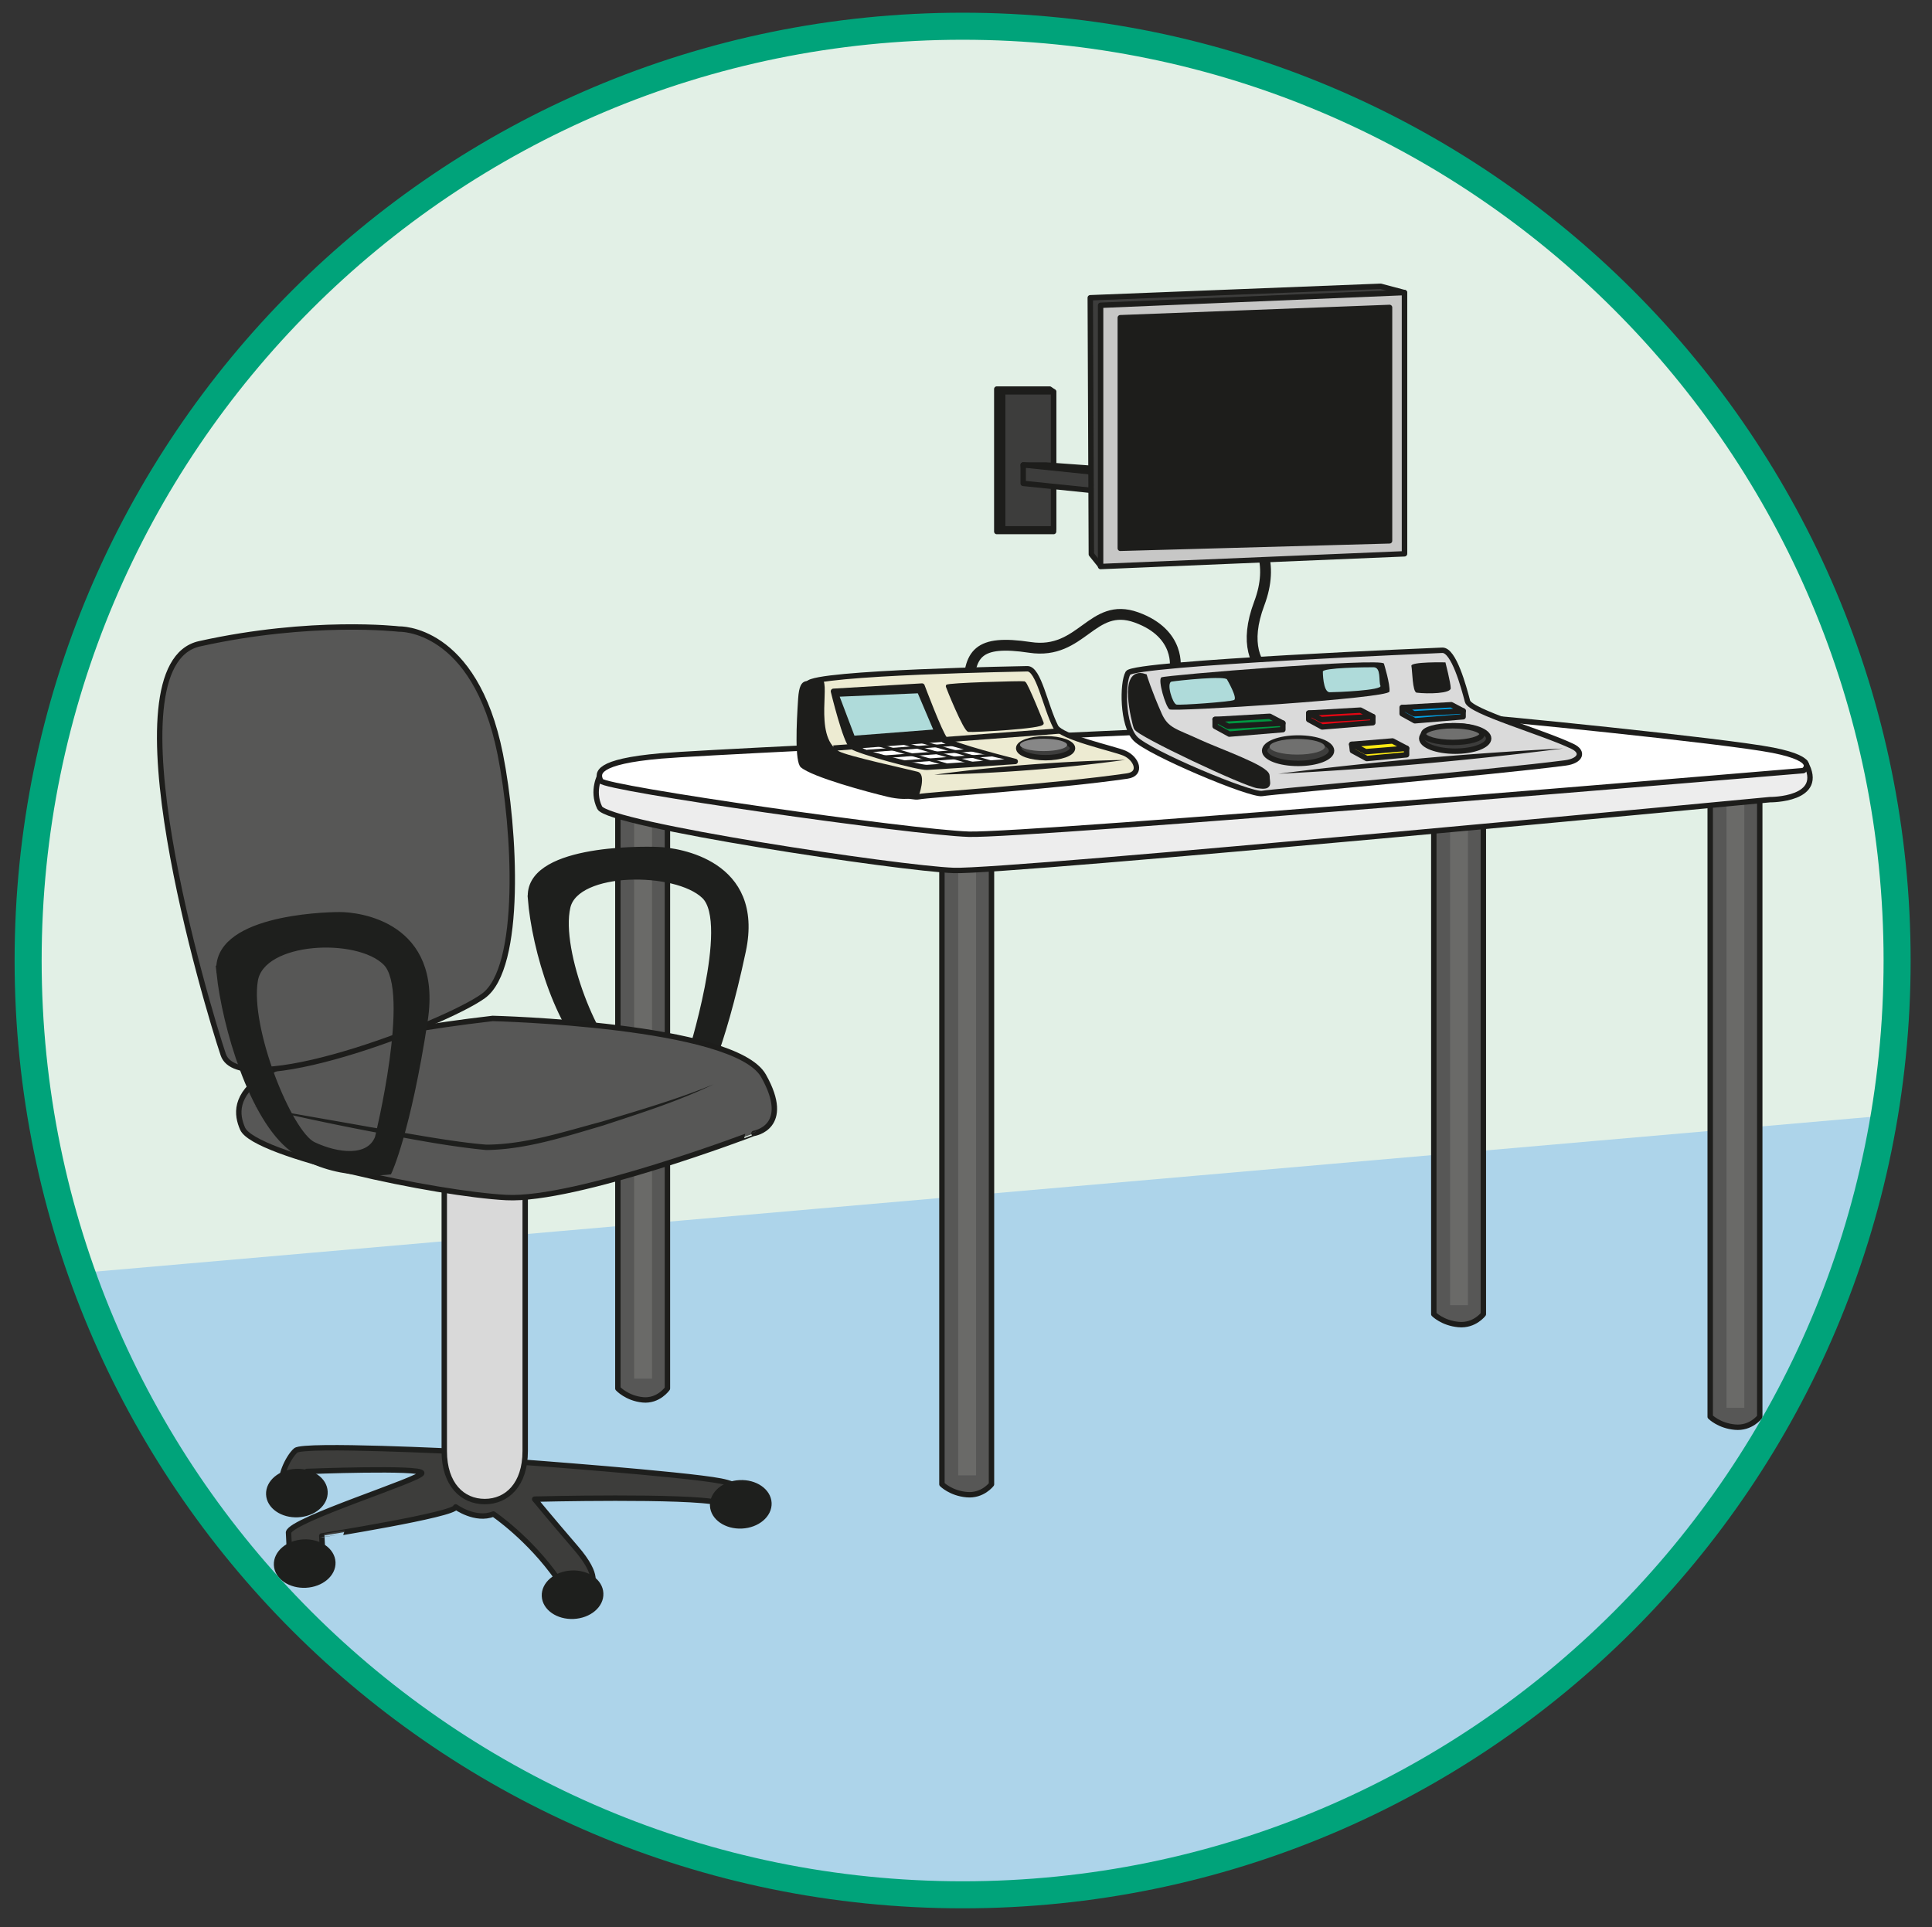<?xml version="1.0" encoding="UTF-8" standalone="no"?><svg xmlns="http://www.w3.org/2000/svg" xml:space="preserve" viewBox="0 0 476.04 474.96"><rect x="0" y="0" width="476.04" height="474.96" fill="#333333" stroke="none"/><defs><clipPath id="a" clipPathUnits="userSpaceOnUse"><path d="M5.52 178.03C5.52 82.63 82.85 5.3 178.25 5.3c95.4 0 172.73 77.33 172.73 172.73 0 95.4-77.33 172.73-172.73 172.73-95.4 0-172.73-77.33-172.73-172.73"/></clipPath><clipPath id="b" clipPathUnits="userSpaceOnUse"><path d="M268.04 208.61h3.3v-93.6h-3.3z"/></clipPath><clipPath id="c" clipPathUnits="userSpaceOnUse"><path d="M177.12 199.03h3.3V83.55h-3.3z"/></clipPath><clipPath id="d" clipPathUnits="userSpaceOnUse"><path d="M117.22 208.38h3.3V101.42h-3.3z"/></clipPath><clipPath id="e" clipPathUnits="userSpaceOnUse"><path d="M319.13 211.52h3.3V96.04h-3.3z"/></clipPath><clipPath id="f" clipPathUnits="userSpaceOnUse"><path d="M0 356.22h357.03V0H0Z"/></clipPath></defs><g clip-path="url(#a)" transform="matrix(1.333 0 0 -1.333 0 474.96)"><path d="M-1.7 103.54h381.16v301.95H-1.7Z" style="fill:#e2f0e6;fill-opacity:1;fill-rule:nonzero;stroke:none"/><path d="m0 0 398.97 2.53.01 153.18L0 120.93Z" style="fill:#add4ea;fill-opacity:1;fill-rule:nonzero;stroke:none" transform="translate(-1.7 -1.4)"/><path d="M0 0v94.78h9.16V0S7.52-2.2 4.58-1.92C1.64-1.66 0 0 0 0" style="fill:#575756;fill-opacity:1;fill-rule:nonzero;stroke:none" transform="translate(265.03 113.35)"/><path d="M0 0v94.78h9.16V0S7.52-2.2 4.58-1.92C1.64-1.66 0 0 0 0Z" style="fill:none;stroke:#1d1d1b;stroke-width:1;stroke-linecap:round;stroke-linejoin:round;stroke-miterlimit:10;stroke-dasharray:none;stroke-opacity:1" transform="translate(265.03 113.35)"/><g clip-path="url(#b)" style="opacity:.73"><path d="M268.04 115h3.3v93.61h-3.3z" style="fill:#70706f;fill-opacity:1;fill-rule:nonzero;stroke:none"/></g><path d="M0 0v116.66h9.16V0S7.52-2.2 4.58-1.92C1.64-1.66 0 0 0 0" style="fill:#575756;fill-opacity:1;fill-rule:nonzero;stroke:none" transform="translate(174.11 81.9)"/><path d="M0 0v116.66h9.16V0S7.52-2.2 4.58-1.92C1.64-1.66 0 0 0 0Z" style="fill:none;stroke:#1d1d1b;stroke-width:1;stroke-linecap:round;stroke-linejoin:round;stroke-miterlimit:10;stroke-dasharray:none;stroke-opacity:1" transform="translate(174.11 81.9)"/><g clip-path="url(#c)" style="opacity:.73"><path d="M177.12 83.55h3.3v115.48h-3.3z" style="fill:#70706f;fill-opacity:1;fill-rule:nonzero;stroke:none"/></g><path d="M0 0v108.25h9.16V0S7.52-2.4 4.58-2.1C1.64-1.8 0 0 0 0" style="fill:#575756;fill-opacity:1;fill-rule:nonzero;stroke:none" transform="translate(114.21 99.61)"/><path d="M0 0v108.25h9.16V0S7.52-2.4 4.58-2.1C1.64-1.8 0 0 0 0Z" style="fill:none;stroke:#1d1d1b;stroke-width:1;stroke-linecap:round;stroke-linejoin:round;stroke-miterlimit:10;stroke-dasharray:none;stroke-opacity:1" transform="translate(114.21 99.61)"/><g clip-path="url(#d)" style="opacity:.73"><path d="M117.22 101.42h3.3v106.96h-3.3z" style="fill:#70706f;fill-opacity:1;fill-rule:nonzero;stroke:none"/></g><path d="M0 0v116.66h9.16V0S7.52-2.2 4.58-1.92C1.64-1.66 0 0 0 0" style="fill:#575756;fill-opacity:1;fill-rule:nonzero;stroke:none" transform="translate(316.12 94.38)"/><path d="M0 0v116.66h9.16V0S7.52-2.2 4.58-1.92C1.64-1.66 0 0 0 0Z" style="fill:none;stroke:#1d1d1b;stroke-width:1;stroke-linecap:round;stroke-linejoin:round;stroke-miterlimit:10;stroke-dasharray:none;stroke-opacity:1" transform="translate(316.12 94.38)"/><g clip-path="url(#e)" style="opacity:.73"><path d="M319.13 96.03h3.3v115.49h-3.3z" style="fill:#70706f;fill-opacity:1;fill-rule:nonzero;stroke:none"/></g><path d="m0 0-211.97.1s-1.7-2.98-.16-6.15c1.55-3.17 55.53-11.27 65.47-11.62C-136.72-18.03 4.19-4.58 4.19-4.58s10.5-.1 6.51 6.9C10.22 3.14 0 0 0 0" style="fill:#ededed;fill-opacity:1;fill-rule:nonzero;stroke:#1d1d1b;stroke-width:1;stroke-linecap:round;stroke-linejoin:round;stroke-miterlimit:10;stroke-dasharray:none;stroke-opacity:1" transform="translate(322.97 213.05)"/><path d="M0 0s-138.4-6.16-150.37-7.22c-11.98-1.05-11.79-3.2-11.08-4.61.7-1.4 57.42-9.51 67.99-9.86 10.56-.36 154.3 11.76 154.3 11.76s3.23 2.02-5.66 3.77C46.28-4.4 1.46.07 0 0" style="fill:#fff;fill-opacity:1;fill-rule:nonzero;stroke:none" transform="translate(272.51 223.77)"/><path d="M0 0s-138.4-6.16-150.37-7.22c-11.98-1.05-11.79-3.2-11.08-4.61.7-1.4 57.42-9.51 67.99-9.86 10.56-.36 154.3 11.76 154.3 11.76s3.23 2.02-5.66 3.77C46.28-4.4 1.46.07 0 0Z" style="fill:none;stroke:#1d1d1b;stroke-width:1;stroke-linecap:round;stroke-linejoin:round;stroke-miterlimit:10;stroke-dasharray:none;stroke-opacity:1" transform="translate(272.51 223.77)"/><path d="M0 0s1.17 6.48-7.13 9.48c-8.3 2.99-10.04-7-19.7-5.54S-38.15 2.85-38.15-4.3" style="fill:none;stroke:#1d1d1b;stroke-width:2;stroke-linecap:round;stroke-linejoin:round;stroke-miterlimit:10;stroke-dasharray:none;stroke-opacity:1" transform="translate(217.2 232.68)"/><path d="M0 0s16.43-5.03 10.84-19.9c-5.6-14.87 8.38-16.26 8.38-16.26" style="fill:none;stroke:#1d1d1b;stroke-width:2;stroke-linecap:round;stroke-linejoin:round;stroke-miterlimit:10;stroke-dasharray:none;stroke-opacity:1" transform="translate(221.93 264.65)"/><path d="M0 0s-57.04-2.35-58.1-4.21c-1.05-1.86-1.09-9.6 1.38-12.15 2.46-2.57 21.32-10.53 23.44-10.12 1.74.34 42.53 3.89 56.02 5.65 2.84.37 3.49 2.04 1.3 3.07-5.54 2.65-18.87 6.4-19.38 8.33C3.96-6.76 2.12.06 0 0" style="fill:#dadada;fill-opacity:1;fill-rule:nonzero;stroke:none" transform="translate(266.6 236.09)"/><path d="M0 0s-57.04-2.35-58.1-4.21c-1.05-1.86-1.09-9.6 1.38-12.15 2.46-2.57 21.32-10.53 23.44-10.12 1.74.34 42.53 3.89 56.02 5.65 2.84.37 3.49 2.04 1.3 3.07-5.54 2.65-18.87 6.4-19.38 8.33C3.96-6.76 2.12.06 0 0Z" style="fill:none;stroke:#1d1d1b;stroke-width:1;stroke-linecap:butt;stroke-linejoin:miter;stroke-miterlimit:10;stroke-dasharray:none;stroke-opacity:1" transform="translate(266.6 236.09)"/><path d="M0 0s.83-2.74 2.72-7.02C4.04-10 5.75-10.13 9.97-12.1c3.5-1.64 12.68-4.83 12.68-6.3 0-1.46.7-2.07-1.64-1.78C18.7-19.9-1.14-10.56-1.5-9.42-1.87-8.28-4.36 1.46 0 0" style="fill:#1d1d1b;fill-opacity:1;fill-rule:nonzero;stroke:none" transform="translate(211.54 231.24)"/><path d="M0 0s.83-2.74 2.72-7.02C4.04-10 5.75-10.13 9.97-12.1c3.5-1.64 12.68-4.83 12.68-6.3 0-1.46.7-2.07-1.64-1.78C18.7-19.9-1.14-10.56-1.5-9.42-1.87-8.28-4.36 1.46 0 0Z" style="fill:none;stroke:#1d1d1b;stroke-width:1;stroke-linecap:butt;stroke-linejoin:miter;stroke-miterlimit:10;stroke-dasharray:none;stroke-opacity:1" transform="translate(211.54 231.24)"/><path d="M0 0s-6.47.15-6.29-.66c.18-.81.18-4.84.97-4.94 2.19-.26 6.3-.16 6.3.82C.98-3.81 0 0 0 0" style="fill:#1d1d1b;fill-opacity:1;fill-rule:nonzero;stroke:none" transform="translate(267.18 233.85)"/><path d="M0 0s1.2-3.9 1.02-5.17C.84-6.44-38.9-8.94-39.63-8.46c-.73.5-2.22 5.5-1.5 5.92C-40.4-2.13-.42 1.12 0 0" style="fill:#1d1d1b;fill-opacity:1;fill-rule:nonzero;stroke:none" transform="translate(255.81 233.62)"/><path d="M0 0s2-3.44 1.27-3.76C.55-4.1-8.65-4.75-9.37-4.6c-.73.17-1.95 4.1-.86 4.25C-9.14-.17-.15.8 0 0" style="fill:#afdbda;fill-opacity:1;fill-rule:nonzero;stroke:none" transform="translate(226.83 230.65)"/><path d="M0 0s0-3.81 1.27-3.81 9.74.34 9.38 1.19c-.37.84.18 3.42-1.28 3.43C7.92.82-.03.72 0 0" style="fill:#afdbda;fill-opacity:1;fill-rule:nonzero;stroke:none" transform="translate(244.52 232.14)"/><path d="M0 0c0-1.3 2.77-2.35 6.19-2.35 3.41 0 6.18 1.05 6.18 2.35S9.6 2.35 6.2 2.35C2.77 2.35 0 1.3 0 0" style="fill:#3d3d3c;fill-opacity:1;fill-rule:nonzero;stroke:none" transform="translate(233.76 217.52)"/><path d="M0 0c0-1.3 2.77-2.35 6.19-2.35 3.41 0 6.18 1.05 6.18 2.35S9.6 2.35 6.2 2.35C2.77 2.35 0 1.3 0 0Z" style="fill:none;stroke:#1d1d1b;stroke-width:1;stroke-linecap:butt;stroke-linejoin:miter;stroke-miterlimit:10;stroke-dasharray:none;stroke-opacity:1" transform="translate(233.76 217.52)"/><path d="M0 0c0-.8 2.29-1.45 5.11-1.45 2.82 0 5.11.65 5.11 1.45 0 .8-2.29 1.45-5.1 1.45C2.28 1.45 0 .8 0 0" style="fill:#70706f;fill-opacity:1;fill-rule:nonzero;stroke:none" transform="translate(234.67 218.25)"/><path d="M0 0a694.32 694.32 0 0 0-52.7-4.68A695.2 695.2 0 0 0 0 0" style="fill:#1d1d1b;fill-opacity:1;fill-rule:nonzero;stroke:none" transform="translate(288.97 217.93)"/><path d="M0 0c0-1.3 2.77-2.35 6.19-2.35 3.41 0 6.18 1.05 6.18 2.35S9.6 2.35 6.2 2.35C2.77 2.35 0 1.3 0 0" style="fill:#3d3d3c;fill-opacity:1;fill-rule:nonzero;stroke:none" transform="translate(262.8 219.78)"/><path d="M0 0c0-1.3 2.77-2.35 6.19-2.35 3.41 0 6.18 1.05 6.18 2.35S9.6 2.35 6.2 2.35C2.77 2.35 0 1.3 0 0Z" style="fill:none;stroke:#1d1d1b;stroke-width:1;stroke-linecap:butt;stroke-linejoin:miter;stroke-miterlimit:10;stroke-dasharray:none;stroke-opacity:1" transform="translate(262.8 219.78)"/><path d="M0 0c0-.85 2.42-1.54 5.41-1.54 3 0 5.42.69 5.42 1.54 0 .85-2.43 1.54-5.42 1.54C2.42 1.54 0 .85 0 0" style="fill:#70706f;fill-opacity:1;fill-rule:nonzero;stroke:none" transform="translate(263.12 220.59)"/><path d="M0 0c0-.85 2.42-1.54 5.41-1.54 3 0 5.42.69 5.42 1.54 0 .85-2.43 1.54-5.42 1.54C2.42 1.54 0 .85 0 0Z" style="fill:none;stroke:#1d1d1b;stroke-width:1;stroke-linecap:butt;stroke-linejoin:miter;stroke-miterlimit:10;stroke-dasharray:none;stroke-opacity:1" transform="translate(263.12 220.59)"/><path d="M0 0v-1.13l-9.37-.78-2.48 1.36v1.2z" style="fill:#e30613;fill-opacity:1;fill-rule:nonzero;stroke:none" transform="translate(253.76 223.82)"/><path d="M0 0v-1.13l-9.37-.78-2.48 1.36v1.2z" style="fill:none;stroke:#1d1d1b;stroke-width:1;stroke-linecap:round;stroke-linejoin:round;stroke-miterlimit:10;stroke-dasharray:none;stroke-opacity:1" transform="translate(253.76 223.82)"/><path d="m0 0 9.54.55-2.3 1.2-9.54-.54Z" style="fill:#e30613;fill-opacity:1;fill-rule:nonzero;stroke:none" transform="translate(244.22 223.27)"/><path d="m0 0 9.54.55-2.3 1.2-9.54-.54Z" style="fill:none;stroke:#1d1d1b;stroke-width:1;stroke-linecap:round;stroke-linejoin:round;stroke-miterlimit:10;stroke-dasharray:none;stroke-opacity:1" transform="translate(244.22 223.27)"/><path d="M0 0v-1.2l-9.9-.82-2.62 1.44V.7z" style="fill:#009640;fill-opacity:1;fill-rule:nonzero;stroke:none" transform="translate(237.13 222.61)"/><path d="M0 0v-1.2l-9.9-.82-2.62 1.44V.7z" style="fill:none;stroke:#1d1d1b;stroke-width:1;stroke-linecap:round;stroke-linejoin:round;stroke-miterlimit:10;stroke-dasharray:none;stroke-opacity:1" transform="translate(237.13 222.61)"/><path d="m0 0 10.09.58-2.44 1.27-10.09-.58Z" style="fill:#009640;fill-opacity:1;fill-rule:nonzero;stroke:none" transform="translate(227.04 222.03)"/><path d="m0 0 10.09.58-2.44 1.27-10.09-.58Z" style="fill:none;stroke:#1d1d1b;stroke-width:1;stroke-linecap:round;stroke-linejoin:round;stroke-miterlimit:10;stroke-dasharray:none;stroke-opacity:1" transform="translate(227.04 222.03)"/><path d="M0 0v-1.08l-8.92-.74-2.35 1.3V.63z" style="fill:#009fe3;fill-opacity:1;fill-rule:nonzero;stroke:none" transform="translate(270.45 224.87)"/><path d="M0 0v-1.08l-8.92-.74-2.35 1.3V.63z" style="fill:none;stroke:#1d1d1b;stroke-width:1;stroke-linecap:round;stroke-linejoin:round;stroke-miterlimit:10;stroke-dasharray:none;stroke-opacity:1" transform="translate(270.45 224.87)"/><path d="m0 0 9.08.52-2.2 1.15-9.07-.52Z" style="fill:#009fe3;fill-opacity:1;fill-rule:nonzero;stroke:none" transform="translate(261.38 224.35)"/><path d="m0 0 9.08.52-2.2 1.15-9.07-.52Z" style="fill:none;stroke:#1d1d1b;stroke-width:1;stroke-linecap:round;stroke-linejoin:round;stroke-miterlimit:10;stroke-dasharray:none;stroke-opacity:1" transform="translate(261.38 224.35)"/><path d="m0 0-7.36-.69-2.65 1.45-.14 1.18L0 1.2Z" style="fill:#fcea12;fill-opacity:1;fill-rule:nonzero;stroke:none" transform="translate(260 216.76)"/><path d="m0 0-7.36-.69-2.65 1.45-.14 1.18L0 1.2Z" style="fill:none;stroke:#1d1d1b;stroke-width:1;stroke-linecap:round;stroke-linejoin:round;stroke-miterlimit:10;stroke-dasharray:none;stroke-opacity:1" transform="translate(260 216.76)"/><path d="m0 0 7.55.62-2.6 1.36-7.55-.62Z" style="fill:#fcea12;fill-opacity:1;fill-rule:nonzero;stroke:none" transform="translate(252.45 217.34)"/><path d="m0 0 7.55.62-2.6 1.36-7.55-.62Z" style="fill:none;stroke:#1d1d1b;stroke-width:1;stroke-linecap:round;stroke-linejoin:round;stroke-miterlimit:10;stroke-dasharray:none;stroke-opacity:1" transform="translate(252.45 217.34)"/><path d="M0 0s-39.43-.68-40.48-2.76c-1.06-2.08-2.47-10.45 0-13.31 2.46-2.87 18.25-8.05 20.37-7.6 1.74.38 25.11 1.87 38.6 3.84 2.84.41 1.73 3.27-.54 4.23-2.05.86-11.71 2.92-12.7 4.89C3.3-6.88 2.11.06 0 0" style="fill:#edebd2;fill-opacity:1;fill-rule:nonzero;stroke:none" transform="translate(189.88 232.67)"/><path d="M0 0s-39.43-.68-40.48-2.76c-1.06-2.08-2.47-10.45 0-13.31 2.46-2.87 18.25-8.05 20.37-7.6 1.74.38 25.11 1.87 38.6 3.84 2.84.41 1.73 3.27-.54 4.23-2.05.86-11.71 2.92-12.7 4.89C3.3-6.88 2.11.06 0 0Z" style="fill:none;stroke:#1d1d1b;stroke-width:1;stroke-linecap:butt;stroke-linejoin:miter;stroke-miterlimit:10;stroke-dasharray:none;stroke-opacity:1" transform="translate(189.88 232.67)"/><path d="M0 0a306.27 306.27 0 0 0-35.28-2.74C-23.61-1.15-11.78-.24 0 0" style="fill:#1d1d1b;fill-opacity:1;fill-rule:nonzero;stroke:none" transform="translate(208 215.82)"/><path d="M0 0s1.59 4.16-.16 4.62c-1.75.47-13.07 2.91-14.58 3.8-4.86 2.87-1.14 13.87-3.38 13.18-2.25-.7-3.81 1.15-4.12-3.47-.3-4.62-.65-11.7.5-12.69C-19.61 3.62-9.31.84-5.62-.03-1.93-.89 0 0 0 0" style="fill:#1d1d1b;fill-opacity:1;fill-rule:nonzero;stroke:none" transform="translate(169.77 209.01)"/><path d="m0 0-16.37-.97s2.3-9.52 3.48-10.24c1.54-.94 12.24-3.88 13.8-3.8 1.54.06 16.32 1.07 16.32 1.07s-12.02 2.98-13 4.1C3.28-8.75 0 0 0 0" style="fill:#1d1d1b;fill-opacity:1;fill-rule:nonzero;stroke:none" transform="translate(170.43 229.47)"/><path d="m0 0-16.37-.97s2.3-9.52 3.48-10.24c1.54-.94 12.24-3.88 13.8-3.8 1.54.06 16.32 1.07 16.32 1.07s-12.02 2.98-13 4.1C3.28-8.75 0 0 0 0Z" style="fill:none;stroke:#1d1d1b;stroke-width:1;stroke-linecap:round;stroke-linejoin:round;stroke-miterlimit:10;stroke-dasharray:none;stroke-opacity:1" transform="translate(170.43 229.47)"/><path d="m0 0-42-3.18" style="fill:none;stroke:#1d1d1b;stroke-width:1;stroke-linecap:butt;stroke-linejoin:miter;stroke-miterlimit:10;stroke-dasharray:none;stroke-opacity:1" transform="translate(196.06 221.18)"/><path d="m0 0 2.85-6.7-14.56-1.13-2.73 7.21Z" style="fill:#afdbda;fill-opacity:1;fill-rule:nonzero;stroke:none" transform="translate(169.65 228.13)"/><path d="M0 0c1.05-.64 10.85-3.14 11.91-3.09 1.06.05 14.35 1.02 14.35 1.02S15.3.37 14.66 1.13z" style="fill:#fff;fill-opacity:1;fill-rule:nonzero;stroke:none" transform="translate(159.42 218)"/><path d="m0 0-16.98-1.28" style="fill:none;stroke:#1d1d1b;stroke-width:.5;stroke-linecap:butt;stroke-linejoin:miter;stroke-miterlimit:10;stroke-dasharray:none;stroke-opacity:1" transform="translate(183.43 216.72)"/><path d="m0 0-16.98-1.28" style="fill:none;stroke:#1d1d1b;stroke-width:.5;stroke-linecap:butt;stroke-linejoin:miter;stroke-miterlimit:10;stroke-dasharray:none;stroke-opacity:1" transform="translate(180.24 217.66)"/><path d="m0 0-16.98-1.28" style="fill:none;stroke:#1d1d1b;stroke-width:.5;stroke-linecap:butt;stroke-linejoin:miter;stroke-miterlimit:10;stroke-dasharray:none;stroke-opacity:1" transform="translate(177.3 218.73)"/><path d="m0 0 13.38-3.85" style="fill:none;stroke:#1d1d1b;stroke-width:.5;stroke-linecap:butt;stroke-linejoin:miter;stroke-miterlimit:10;stroke-dasharray:none;stroke-opacity:1" transform="translate(170.43 219.13)"/><path d="m0 0 13.38-3.85" style="fill:none;stroke:#1d1d1b;stroke-width:.5;stroke-linecap:butt;stroke-linejoin:miter;stroke-miterlimit:10;stroke-dasharray:none;stroke-opacity:1" transform="translate(166.78 218.94)"/><path d="m0 0 13.38-3.85" style="fill:none;stroke:#1d1d1b;stroke-width:.5;stroke-linecap:butt;stroke-linejoin:miter;stroke-miterlimit:10;stroke-dasharray:none;stroke-opacity:1" transform="translate(161.68 218.76)"/><path d="M0 0s-2.95 7.38-3.35 7.48c-.39.1-14.37-.27-14.27-.63.1-.36 3.25-8.13 4-8.23C-12.9-1.48.31-.8 0 0" style="fill:#1d1d1b;fill-opacity:1;fill-rule:nonzero;stroke:none" transform="translate(192.68 222.62)"/><path d="M0 0s-2.95 7.38-3.35 7.48c-.39.1-14.37-.27-14.27-.63.1-.36 3.25-8.13 4-8.23C-12.9-1.48.31-.8 0 0Z" style="fill:none;stroke:#1d1d1b;stroke-width:.5;stroke-linecap:butt;stroke-linejoin:miter;stroke-miterlimit:10;stroke-dasharray:none;stroke-opacity:1" transform="translate(192.68 222.62)"/><path d="M0 0c0-.96 2.23-1.75 4.97-1.75 2.75 0 4.98.78 4.98 1.75 0 .96-2.23 1.75-4.98 1.75C2.23 1.75 0 .96 0 0" style="fill:#3d3d3c;fill-opacity:1;fill-rule:nonzero;stroke:none" transform="translate(188.3 217.98)"/><path d="M0 0c0-.96 2.23-1.75 4.97-1.75 2.75 0 4.98.78 4.98 1.75 0 .96-2.23 1.75-4.98 1.75C2.23 1.75 0 .96 0 0Z" style="fill:none;stroke:#1d1d1b;stroke-width:1;stroke-linecap:butt;stroke-linejoin:miter;stroke-miterlimit:10;stroke-dasharray:none;stroke-opacity:1" transform="translate(188.3 217.98)"/><path d="M0 0c0-.63 1.95-1.14 4.35-1.14 2.4 0 4.36.5 4.36 1.14 0 .63-1.95 1.14-4.36 1.14C1.95 1.14 0 .64 0 0" style="fill:#878787;fill-opacity:1;fill-rule:nonzero;stroke:none" transform="translate(188.54 218.59)"/><path d="M0 0h10.5v25.84l-.73.5H0Z" style="fill:#1d1d1b;fill-opacity:1;fill-rule:nonzero;stroke:none" transform="translate(184.25 258.04)"/><path d="M0 0h10.5v25.84l-.73.5H0Z" style="fill:none;stroke:#1d1d1b;stroke-width:1;stroke-linecap:round;stroke-linejoin:round;stroke-miterlimit:10;stroke-dasharray:none;stroke-opacity:1" transform="translate(184.25 258.04)"/><path d="M185.34 258.54h9.4v25.33h-9.4z" style="fill:#3d3d3c;fill-opacity:1;fill-rule:nonzero;stroke:#1d1d1b;stroke-width:1;stroke-linecap:round;stroke-linejoin:round;stroke-miterlimit:10;stroke-dasharray:none;stroke-opacity:1"/><path d="m0 0-17.55 1.27h-4.22l.36-2.84 18.8-.86z" style="fill:#1d1d1b;fill-opacity:1;fill-rule:nonzero;stroke:none" transform="translate(210.9 269.07)"/><path d="m0 0-17.55 1.27h-4.22l.36-2.84 18.8-.86z" style="fill:none;stroke:#1d1d1b;stroke-width:1;stroke-linecap:round;stroke-linejoin:round;stroke-miterlimit:10;stroke-dasharray:none;stroke-opacity:1" transform="translate(210.9 269.07)"/><path d="m0 0 22.4-2.29v3.4L0 3.42Z" style="fill:#3d3d3c;fill-opacity:1;fill-rule:nonzero;stroke:none" transform="translate(189.13 266.94)"/><path d="m0 0 22.4-2.29v3.4L0 3.42Z" style="fill:none;stroke:#1d1d1b;stroke-width:1;stroke-linecap:round;stroke-linejoin:round;stroke-miterlimit:10;stroke-dasharray:none;stroke-opacity:1" transform="translate(189.13 266.94)"/><path d="m0 0 1.7-2.12L57.88.23v48.14l-4.4 1.17L-.2 47.42z" style="fill:#3d3d3c;fill-opacity:1;fill-rule:nonzero;stroke:none" transform="translate(201.73 253.84)"/><path d="m0 0 1.7-2.12L57.88.23v48.14l-4.4 1.17L-.2 47.42z" style="fill:none;stroke:#1d1d1b;stroke-width:1;stroke-linecap:round;stroke-linejoin:round;stroke-miterlimit:10;stroke-dasharray:none;stroke-opacity:1" transform="translate(201.73 253.84)"/><path d="m0 0 56.17 2.35v48.3L0 48.3Z" style="fill:#c7c7c6;fill-opacity:1;fill-rule:nonzero;stroke:none" transform="translate(203.44 251.57)"/><path d="m0 0 56.17 2.35v48.3L0 48.3Z" style="fill:none;stroke:#1d1d1b;stroke-width:1;stroke-linecap:round;stroke-linejoin:round;stroke-miterlimit:10;stroke-dasharray:none;stroke-opacity:1" transform="translate(203.44 251.57)"/><path d="m0 0 49.77 1.38v43.15L0 42.63Z" style="fill:#1d1d1b;fill-opacity:1;fill-rule:nonzero;stroke:none" transform="translate(207.08 254.94)"/><path d="m0 0 49.77 1.38v43.15L0 42.63Z" style="fill:none;stroke:#1d1d1b;stroke-width:1;stroke-linecap:round;stroke-linejoin:round;stroke-miterlimit:10;stroke-dasharray:none;stroke-opacity:1" transform="translate(207.08 254.94)"/><path d="M0 0s1.64 4.06-5.16 5.37c-6.79 1.31-37.63 3.57-37.63 3.57s-7.56-1.77-10.18 1.85c0 0-29.27 1.49-30.74.25-1.47-1.24-3.4-5.56-2.14-6.2 1.25-.64 4.92-.46 4.92-.46l-.75 2.77s21.2.82 21.25-.3c.05-1.1-24.13-8.6-24.63-10.97l.13-2.57 6.1.3-.08 1.63S-54.09-.81-54.16.59c0 0 3.67-2.64 6.97-1.31 0 0 6.68-4.5 11.95-12.08l2.17.11.11-2.26 3.82 1.12s1.83 1.47-2.82 6.86c-4.65 5.4-7.6 9-7.6 9s28.41.7 33.99-.66C0 0-3.05-.15-3.05-.15Z" style="fill:#3d3d3b;fill-opacity:1;fill-rule:nonzero;stroke:none" transform="translate(138.39 77.12)"/><path d="M0 0s1.64 4.06-5.16 5.37c-6.79 1.31-37.63 3.57-37.63 3.57s-7.56-1.77-10.18 1.85c0 0-29.27 1.49-30.74.25-1.47-1.24-3.4-5.56-2.14-6.2 1.25-.64 4.92-.46 4.92-.46l-.75 2.77s21.2.82 21.25-.3c.05-1.1-24.13-8.6-24.63-10.97l.13-2.57 6.1.3-.08 1.63S-54.09-.81-54.16.59c0 0 3.67-2.64 6.97-1.31 0 0 6.68-4.5 11.95-12.08l2.17.11.11-2.26 3.82 1.12s1.83 1.47-2.82 6.86c-4.65 5.4-7.6 9-7.6 9s28.41.7 33.99-.66C0 0-3.05-.15-3.05-.15Z" style="fill:none;stroke:#1e1f1d;stroke-width:1;stroke-linecap:round;stroke-linejoin:round;stroke-miterlimit:10;stroke-dasharray:none;stroke-opacity:1" transform="translate(138.39 77.12)"/><path d="M0 0c.1-2.2 2.52-3.87 5.4-3.73 2.86.14 5.1 2.03 5 4.23-.11 2.2-2.53 3.87-5.4 3.73C2.13 4.09-.1 2.2 0 0" style="fill:#1e1f1d;fill-opacity:1;fill-rule:nonzero;stroke:none" transform="translate(131.73 77.94)"/><path d="M0 0c.1-2.2 2.52-3.87 5.4-3.73 2.86.14 5.1 2.03 5 4.23-.11 2.2-2.53 3.87-5.4 3.73C2.13 4.09-.1 2.2 0 0Z" style="fill:none;stroke:#1e1f1d;stroke-width:1;stroke-linecap:round;stroke-linejoin:round;stroke-miterlimit:10;stroke-dasharray:none;stroke-opacity:1" transform="translate(131.73 77.94)"/><path d="M0 0c.1-2.2 2.52-3.87 5.39-3.73 2.87.14 5.11 2.04 5 4.23C10.3 2.7 7.89 4.37 5 4.23 2.13 4.09-.1 2.2 0 0" style="fill:#1e1f1d;fill-opacity:1;fill-rule:nonzero;stroke:none" transform="translate(100.64 61.23)"/><path d="M0 0c.1-2.2 2.52-3.87 5.39-3.73 2.87.14 5.11 2.04 5 4.23C10.3 2.7 7.89 4.37 5 4.23 2.13 4.09-.1 2.2 0 0Z" style="fill:none;stroke:#1e1f1d;stroke-width:1;stroke-linecap:round;stroke-linejoin:round;stroke-miterlimit:10;stroke-dasharray:none;stroke-opacity:1" transform="translate(100.64 61.23)"/><path d="M0 0c.1-2.2 2.52-3.86 5.4-3.72 2.86.14 5.1 2.03 5 4.22-.11 2.2-2.52 3.87-5.4 3.73C2.14 4.1-.1 2.2 0 0" style="fill:#1e1f1d;fill-opacity:1;fill-rule:nonzero;stroke:none" transform="translate(51.12 66.98)"/><path d="M0 0c.1-2.2 2.52-3.86 5.4-3.72 2.86.14 5.1 2.03 5 4.22-.11 2.2-2.52 3.87-5.4 3.73C2.14 4.1-.1 2.2 0 0Z" style="fill:none;stroke:#1e1f1d;stroke-width:1;stroke-linecap:round;stroke-linejoin:round;stroke-miterlimit:10;stroke-dasharray:none;stroke-opacity:1" transform="translate(51.12 66.98)"/><path d="M0 0c.1-2.2 2.52-3.87 5.39-3.73 2.87.14 5.11 2.03 5 4.23C10.3 2.7 7.88 4.37 5 4.23 2.13 4.09-.1 2.2 0 0" style="fill:#1e1f1d;fill-opacity:1;fill-rule:nonzero;stroke:none" transform="translate(49.68 80.02)"/><path d="M0 0c.1-2.2 2.52-3.87 5.39-3.73 2.87.14 5.11 2.03 5 4.23C10.3 2.7 7.88 4.37 5 4.23 2.13 4.09-.1 2.2 0 0Z" style="fill:none;stroke:#1e1f1d;stroke-width:1;stroke-linecap:round;stroke-linejoin:round;stroke-miterlimit:10;stroke-dasharray:none;stroke-opacity:1" transform="translate(49.68 80.02)"/><path d="M0 0c0-6.17 3.35-9.33 7.48-9.33 4.13 0 7.48 3.16 7.48 9.33v53.64c0 6.17-3.35 11.18-7.48 11.18C3.35 64.82 0 59.8 0 53.64Z" style="fill:#d9d9d9;fill-opacity:1;fill-rule:nonzero;stroke:none" transform="translate(82.12 88.03)"/><path d="M0 0c0-6.17 3.35-9.33 7.48-9.33 4.13 0 7.48 3.16 7.48 9.33v53.64c0 6.17-3.35 11.18-7.48 11.18C3.35 64.82 0 59.8 0 53.64Z" style="fill:none;stroke:#1e1f1d;stroke-width:1;stroke-linecap:round;stroke-linejoin:round;stroke-miterlimit:10;stroke-dasharray:none;stroke-opacity:1" transform="translate(82.12 88.03)"/><path d="M0 0c1.64 7.05 20 7.06 25.23 2.02C30.46-3 22.5-27.93 22.5-27.93c-1.85-3.69-7.88-2.79-12.41-.66S-1.9-8.19 0 0m-6.88 1.6C-6.16-7.7-1.58-23.62 6-29.2c7.59-5.56 18.5-4.63 18.5-4.63s3.92 6.77 7.93 25.7c3.47 16.37-12.01 18.6-15.7 18.74-3.68.15-24.33.28-23.6-9.01" style="fill:#1e1f1d;fill-opacity:1;fill-rule:nonzero;stroke:none" transform="translate(104.94 188.62)"/><path d="M0 0c1.64 7.05 20 7.06 25.23 2.02C30.46-3 22.5-27.93 22.5-27.93c-1.85-3.69-7.88-2.79-12.41-.66S-1.9-8.19 0 0Zm-6.88 1.6C-6.16-7.7-1.58-23.62 6-29.2c7.59-5.56 18.5-4.63 18.5-4.63s3.92 6.77 7.93 25.7c3.47 16.37-12.01 18.6-15.7 18.74-3.68.15-24.33.28-23.6-9.01z" style="fill:none;stroke:#1e1f1d;stroke-width:1;stroke-linecap:butt;stroke-linejoin:miter;stroke-miterlimit:10;stroke-dasharray:none;stroke-opacity:1" transform="translate(104.94 188.62)"/><path d="M0 0s44.7-1.08 50.07-10.62c5.37-9.54-1.78-10.63-1.78-10.63S15.44-33.78 2.52-33.11c-12.92.66-46.58 7.75-48.75 12.74C-48.4-15.39-48.51-5.64 0 0" style="fill:#575756;fill-opacity:1;fill-rule:nonzero;stroke:none" transform="translate(91.07 168.02)"/><path d="M0 0s44.7-1.08 50.07-10.62c5.37-9.54-1.78-10.63-1.78-10.63S15.44-33.78 2.52-33.11c-12.92.66-46.58 7.75-48.75 12.74C-48.4-15.39-48.51-5.64 0 0Z" style="fill:none;stroke:#1d1d1b;stroke-width:1;stroke-linecap:butt;stroke-linejoin:round;stroke-miterlimit:10;stroke-dasharray:none;stroke-opacity:1" transform="translate(91.07 168.02)"/><path d="M0 0s14 .55 18.73-23.18c2.78-13.96 4.08-39.45-3.14-44.66-7.22-5.22-45.1-19.7-48.08-10.82-2.99 8.89-21.94 72.04-4.38 75.94C-16.1 1.89 0 0 0 0" style="fill:#575756;fill-opacity:1;fill-rule:nonzero;stroke:none" transform="translate(73.75 240.01)"/><path d="M0 0s14 .55 18.73-23.18c2.78-13.96 4.08-39.45-3.14-44.66-7.22-5.22-45.1-19.7-48.08-10.82-2.99 8.89-21.94 72.04-4.38 75.94C-16.1 1.89 0 0 0 0Z" style="fill:none;stroke:#1d1d1b;stroke-width:1;stroke-linecap:butt;stroke-linejoin:round;stroke-miterlimit:10;stroke-dasharray:none;stroke-opacity:1" transform="translate(73.75 240.01)"/><path d="M0 0c-6.57-3.16-13.58-5.36-20.5-7.64-7.01-2.05-14.11-4.4-21.5-4.5-7.32.71-14.44 2.14-21.64 3.49a481.52 481.52 0 0 0-21.4 4.6c6.16-1.17 15.27-2.71 21.54-3.84 6.35-1.02 15.26-2.77 21.56-3.25 7.22.03 14.28 2.39 21.22 4.23C-13.78-4.8-6.71-2.77 0 0" style="fill:#1e1f1d;fill-opacity:1;fill-rule:nonzero;stroke:none" transform="translate(131.87 155.83)"/><path d="M0 0c1.3 7.67 18.91 8.46 24.11 3.25 5.2-5.2-1.49-32.36-1.49-32.36-1.63-4.06-7.45-3.34-11.87-1.24C6.33-28.25-1.5-8.89 0 0m-6.66 1.43C-5.6-8.54-.63-25.5 6.85-31.17c7.49-5.68 17.91-4.22 17.91-4.22s3.5 7.46 6.64 28.02c2.7 17.77-12.23 19.51-15.76 19.51-3.54 0-23.34-.74-22.3-10.71" style="fill:#1e1f1d;fill-opacity:1;fill-rule:nonzero;stroke:none" transform="translate(47.17 175.05)"/><path d="M0 0c1.3 7.67 18.91 8.46 24.11 3.25 5.2-5.2-1.49-32.36-1.49-32.36-1.63-4.06-7.45-3.34-11.87-1.24C6.33-28.25-1.5-8.89 0 0Zm-6.66 1.43C-5.6-8.54-.63-25.5 6.85-31.17c7.49-5.68 17.91-4.22 17.91-4.22s3.5 7.46 6.64 28.02c2.7 17.77-12.23 19.51-15.76 19.51-3.54 0-23.34-.74-22.3-10.71Z" style="fill:none;stroke:#1e1f1d;stroke-width:1;stroke-linecap:butt;stroke-linejoin:miter;stroke-miterlimit:10;stroke-dasharray:none;stroke-opacity:1" transform="translate(47.17 175.05)"/></g><g clip-path="url(#f)" transform="matrix(1.333 0 0 -1.333 0 474.96)"><path d="M0 0c0-95.4-77.33-172.73-172.73-172.73-95.4 0-172.74 77.33-172.74 172.73 0 95.4 77.34 172.73 172.74 172.73S0 95.4 0 0Z" style="fill:none;stroke:#00a37a;stroke-width:5;stroke-linecap:butt;stroke-linejoin:miter;stroke-miterlimit:10;stroke-dasharray:none;stroke-opacity:1" transform="translate(350.67 178.73)"/></g></svg>